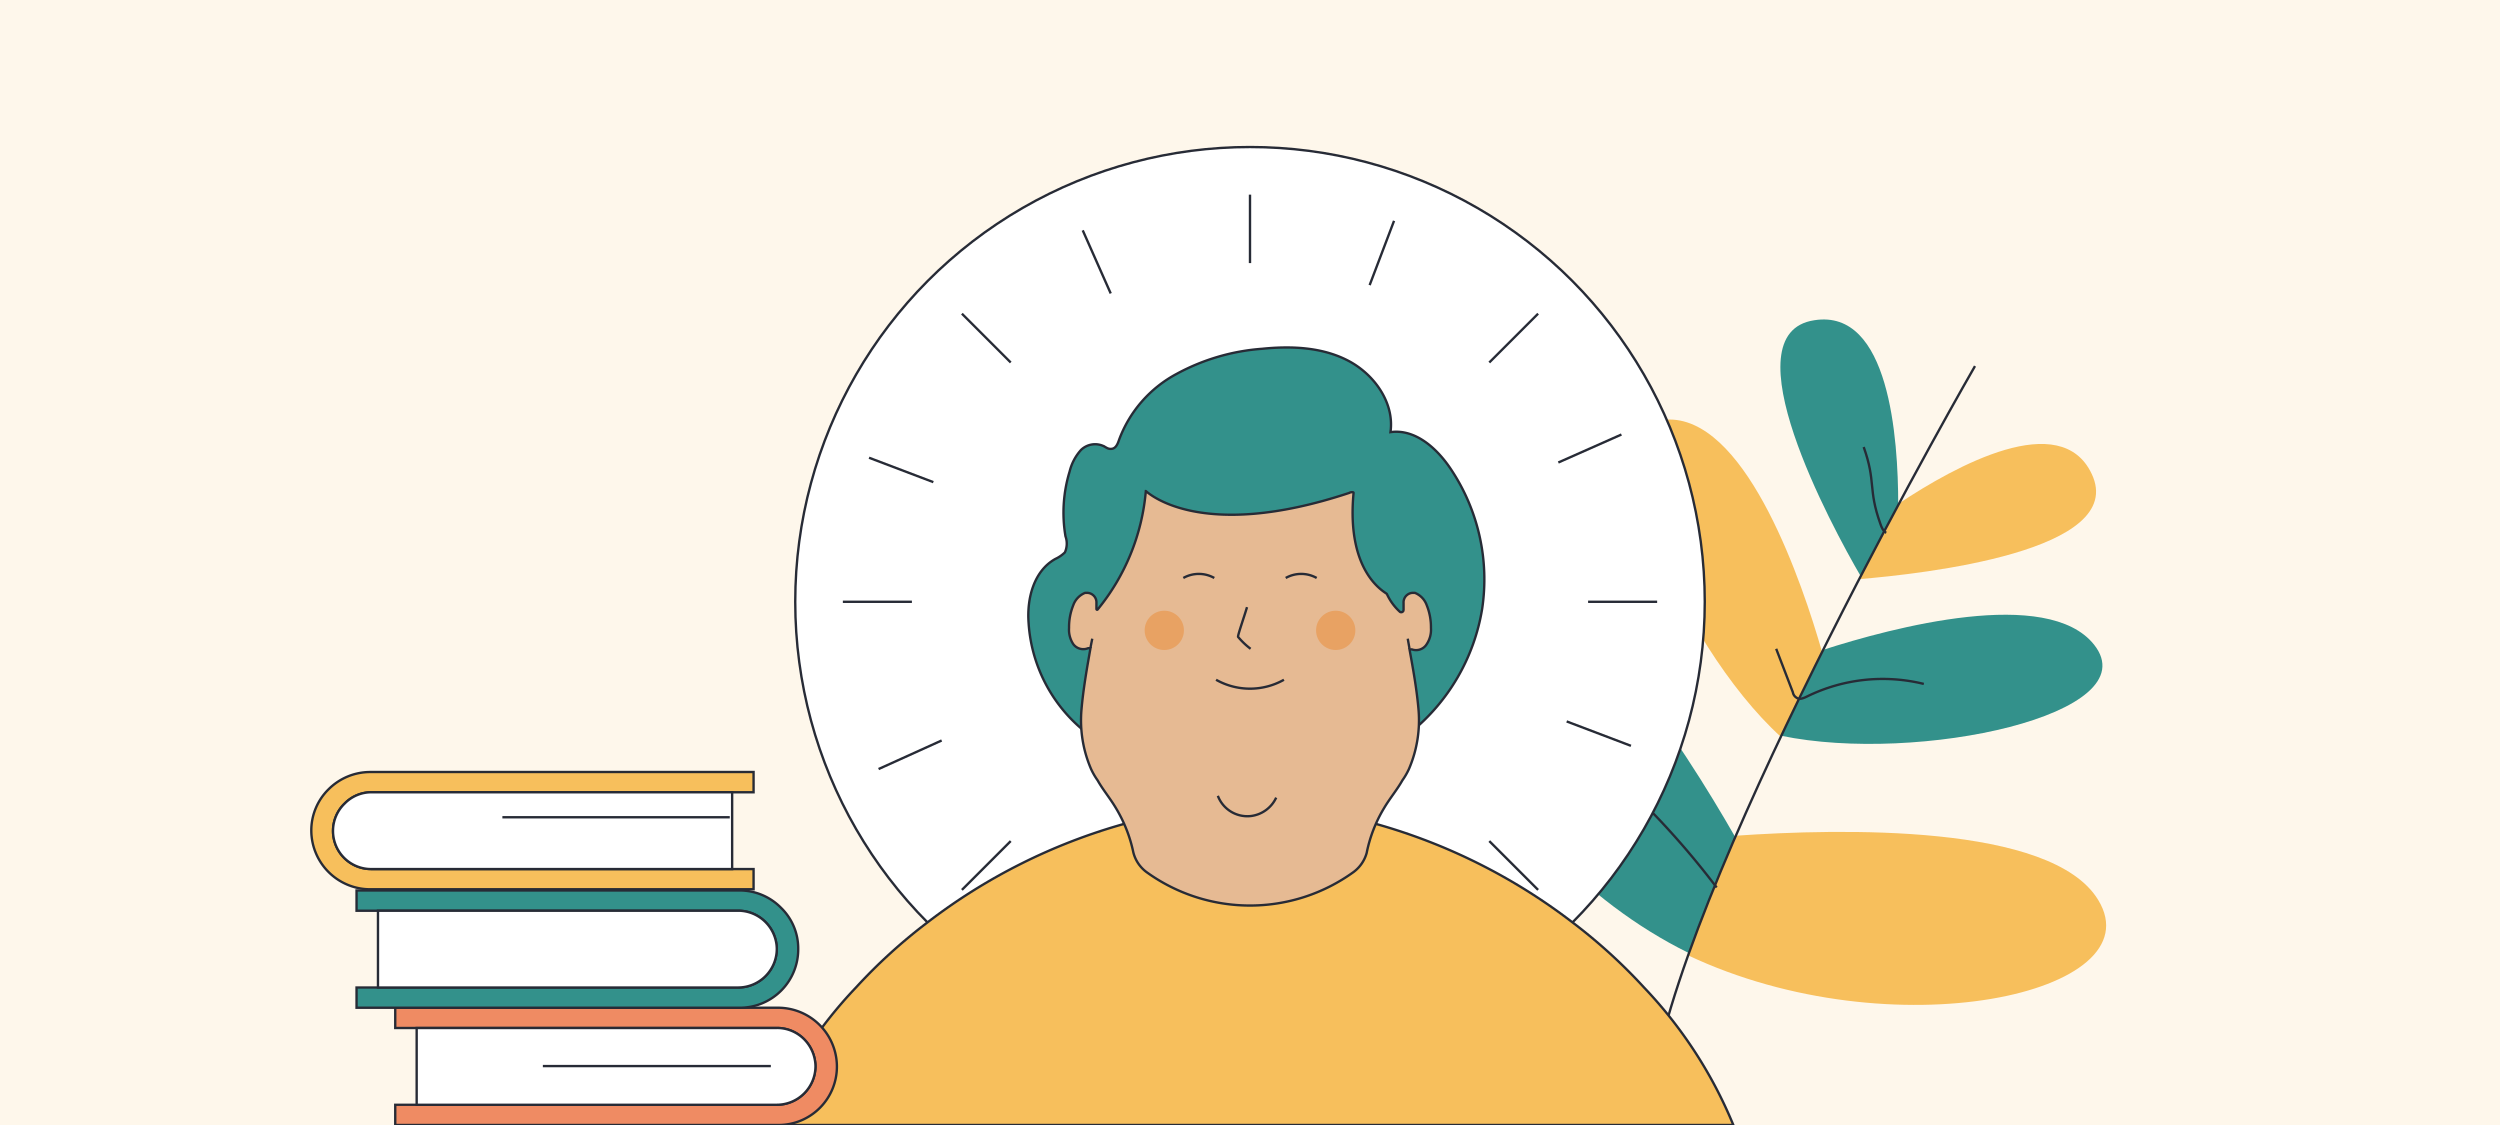 <?xml version="1.0" encoding="utf-8"?>
<svg xmlns="http://www.w3.org/2000/svg" data-name="Capa 1" id="Capa_1" viewBox="0 0 420 189">
  <defs>
    <style>.cls-1{fill:#fef7eb;}.cls-2,.cls-6{fill:#33918b;}.cls-3,.cls-7{fill:#f7bf5c;}.cls-4{fill:none;}.cls-10,.cls-4,.cls-5,.cls-6,.cls-7,.cls-8{stroke:#272b36;stroke-miterlimit:10;stroke-width:0.4px;}.cls-5{fill:#fff;}.cls-8{fill:#e6ba93;}.cls-9{fill:#e8a263;}.cls-10{fill:#ef8b63;}</style>
  </defs>
  <rect class="cls-1" height="189" width="420"/>
  <path class="cls-2" d="M312.6,96.8c-4.9-8.4-22.4-40.8-7.8-43,12.6-2,14.1,19.8,14.1,31Q315.9,90.4,312.6,96.8Z"/>
  <path class="cls-3" d="M299.2,123.8c-17.3-15.7-33.4-54.4-18.1-53.3,12.7.9,21.7,27.5,25,39C303.8,114.1,301.5,118.9,299.2,123.8Z"/>
  <path class="cls-2" d="M247.7,95.2c15.5-.8,35.4,30.7,43.8,45.4-2.9,6.7-5.5,13.3-7.8,19.5C247.9,142.5,228.4,96.2,247.7,95.2Z"/>
  <path class="cls-2" d="M306.2,109.2c11.8-3.8,37.8-10.7,45.6-.9,9.3,11.7-29.6,20.1-52.6,15.3C301.5,118.7,303.9,113.9,306.2,109.2Z"/>
  <path class="cls-3" d="M291.6,140.4c17.4-1.2,53.1-2.1,60.9,10.8,9.6,15.7-34.6,25.5-68.9,9.3C285.9,154.1,288.6,147.3,291.6,140.4Z"/>
  <path class="cls-3" d="M319,84.6c9.6-6.4,27.2-16,32.4-5,6.2,13-28.3,16.8-39.1,17.7Z"/>
  <path class="cls-4" d="M331.8,61.5s-47.4,82.1-53.9,119.2"/>
  <path class="cls-4" d="M288.4,149.1a138,138,0,0,0-19.9-21.2"/>
  <path class="cls-4" d="M316.9,89.5c-.5-.2-.8-.9-1-1.5-2.1-5.9-.7-7-2.8-12.9"/>
  <path class="cls-4" d="M323.2,114.9a28.9,28.9,0,0,0-19.6,2.1c-.6.3-1.3.6-1.8.2a1.3,1.3,0,0,1-.6-.9l-2.8-7.3"/>
  <circle class="cls-5" cx="210" cy="101.1" r="76.4"/>
  <line class="cls-4" x1="210" x2="210" y1="32.7" y2="44.2"/>
  <line class="cls-4" x1="210" x2="210" y1="157.9" y2="169.5"/>
  <line class="cls-4" x1="278.4" x2="266.8" y1="101.1" y2="101.1"/>
  <line class="cls-4" x1="153.2" x2="141.6" y1="101.1" y2="101.1"/>
  <line class="cls-4" x1="258.4" x2="250.2" y1="52.7" y2="60.9"/>
  <line class="cls-4" x1="169.8" x2="161.6" y1="141.3" y2="149.5"/>
  <line class="cls-4" x1="258.4" x2="250.2" y1="149.5" y2="141.3"/>
  <line class="cls-4" x1="169.8" x2="161.6" y1="60.9" y2="52.7"/>
  <line class="cls-4" x1="234.2" x2="230.1" y1="37.1" y2="47.9"/>
  <line class="cls-4" x1="189.9" x2="185.8" y1="154.2" y2="165.1"/>
  <line class="cls-4" x1="274" x2="263.2" y1="125.3" y2="121.2"/>
  <line class="cls-4" x1="156.8" x2="146" y1="81" y2="76.9"/>
  <line class="cls-4" x1="272.4" x2="261.8" y1="73" y2="77.7"/>
  <line class="cls-4" x1="158.2" x2="147.6" y1="124.4" y2="129.2"/>
  <line class="cls-4" x1="238.1" x2="233.4" y1="163.5" y2="152.9"/>
  <line class="cls-4" x1="186.6" x2="181.9" y1="49.3" y2="38.7"/>
  <path class="cls-6" d="M231.5,124.5c1.7,1,3.9-.2,5.4-1.4A33.7,33.7,0,0,0,249,102.3a33.3,33.3,0,0,0-5.2-23.4c-2.3-3.5-6-6.9-10.2-6.3.7-4.9-2.7-9.7-7.1-12s-9.6-2.5-14.5-2a35.4,35.4,0,0,0-14.3,4.2A20.7,20.7,0,0,0,188,73.9c-.2.6-.5,1.4-1.2,1.5s-1-.3-1.5-.5a3.4,3.4,0,0,0-3.7.7,8.4,8.4,0,0,0-1.9,3.6,23.7,23.7,0,0,0-.7,10.9,3.6,3.6,0,0,1-.1,2.7,5.7,5.7,0,0,1-1.6,1.1c-3.6,2-4.8,6.6-4.5,10.7a25.5,25.5,0,0,0,12,20.1Z"/>
  <path class="cls-7" d="M291.2,189H128.8a74.7,74.7,0,0,1,15-23.1,90.3,90.3,0,0,1,12.1-11,97.5,97.5,0,0,1,33-16.5l1.7-.4a30.4,30.4,0,0,1,6.7-1.2h25.4a30.4,30.4,0,0,1,6.7,1.2l1.7.4a97.5,97.5,0,0,1,33,16.5,90.3,90.3,0,0,1,12.1,11A74.7,74.7,0,0,1,291.2,189Z"/>
  <path class="cls-8" d="M182.8,108.9h.4c-.6,3.4-1.2,6.8-1.5,10.2a20.7,20.7,0,0,0,1.6,10.1,11.8,11.8,0,0,0,1.1,1.9c.9,1.6,2.1,3,3.1,4.7a23.8,23.8,0,0,1,2.9,7.4,5.9,5.9,0,0,0,2.2,3.3h0a29.7,29.7,0,0,0,34.8,0h0a6,6,0,0,0,2.2-3.2,23.4,23.4,0,0,1,2.9-7.5c1-1.7,2.2-3.1,3.1-4.7a11.8,11.8,0,0,0,1.1-1.9,20.7,20.7,0,0,0,1.6-10.1c-.3-3.4-.9-6.7-1.5-10h.4a2.1,2.1,0,0,0,2.5-.9,4.4,4.4,0,0,0,.7-2.7,9.9,9.9,0,0,0-.7-3.8,3.5,3.5,0,0,0-2-2.1h-.4a1.6,1.6,0,0,0-1.5,1.7v1.2a.4.4,0,0,1-.6.3,9.3,9.3,0,0,1-2.2-3c0-.2-6.9-3.2-5.6-17,0-.2-.6-.1-.7,0-25.3,8.4-34-.2-34.2-.3a36.3,36.3,0,0,1-8.1,19.9c-.1.1-.2,0-.2-.1v-1a1.6,1.6,0,0,0-1.5-1.7h-.4a3.5,3.5,0,0,0-2,2.1,9.9,9.9,0,0,0-.7,3.8,4.4,4.4,0,0,0,.7,2.7A2.1,2.1,0,0,0,182.8,108.9Z"/>
  <path class="cls-4" d="M204.3,114.2a11.6,11.6,0,0,0,11.4,0"/>
  <path class="cls-4" d="M204,97.1a5.3,5.3,0,0,0-5.2,0"/>
  <path class="cls-4" d="M221.2,97.1a5.3,5.3,0,0,0-5.2,0"/>
  <path class="cls-4" d="M209.5,102c-.6,2-1.6,4.8-1.5,5a12.6,12.6,0,0,0,2.1,2"/>
  <circle class="cls-9" cx="195.6" cy="105.9" r="3.3"/>
  <circle class="cls-9" cx="224.4" cy="105.9" r="3.3"/>
  <path class="cls-4" d="M236.5,107.3l.3,1.7"/>
  <path class="cls-4" d="M183.2,108.8l.3-1.5"/>
  <path class="cls-4" d="M204.6,133.7a5.3,5.3,0,0,0,5.5,3.4,5.4,5.4,0,0,0,4.3-3.1"/>
  <path class="cls-10" d="M135.1,174.6a6.6,6.6,0,0,1,1.9,4.5,6.5,6.5,0,0,1-6.5,6.5H66.4V189h64.4a9.8,9.8,0,0,0,9.8-9.9,9.9,9.9,0,0,0-9.8-9.8H66.4v3.4h64.1A6.4,6.4,0,0,1,135.1,174.6Z"/>
  <path class="cls-5" d="M70,172.7v12.9h60.5a6.5,6.5,0,0,0,6.5-6.5,6.6,6.6,0,0,0-1.9-4.5,6.4,6.4,0,0,0-4.6-1.9Z"/>
  <path class="cls-6" d="M128.6,154.9a6.4,6.4,0,0,1,1.9,4.5,6.5,6.5,0,0,1-6.5,6.5H59.9v3.4h64.4a9.8,9.8,0,0,0,9.8-9.9,9.5,9.5,0,0,0-2.9-6.9,9.7,9.7,0,0,0-6.9-2.9H59.9V153H124A6.4,6.4,0,0,1,128.6,154.9Z"/>
  <path class="cls-5" d="M63.5,153v12.9H124a6.5,6.5,0,0,0,6.5-6.5A6.5,6.5,0,0,0,124,153Z"/>
  <path class="cls-7" d="M57.9,135a6.4,6.4,0,0,0,4.6,11h64.1v3.4H62.2a9.9,9.9,0,0,1-9.9-9.8,9.7,9.7,0,0,1,2.9-7,9.9,9.9,0,0,1,7-2.9h64.4v3.4H62.5A6.3,6.3,0,0,0,57.9,135Z"/>
  <path class="cls-5" d="M123,133.1V146H62.5a6.4,6.4,0,0,1-4.6-11,6.3,6.3,0,0,1,4.6-1.9Z"/>
  <line class="cls-5" x1="129.5" x2="91.2" y1="179.1" y2="179.1"/>
  <line class="cls-5" x1="122.6" x2="84.4" y1="137.3" y2="137.3"/>
</svg>